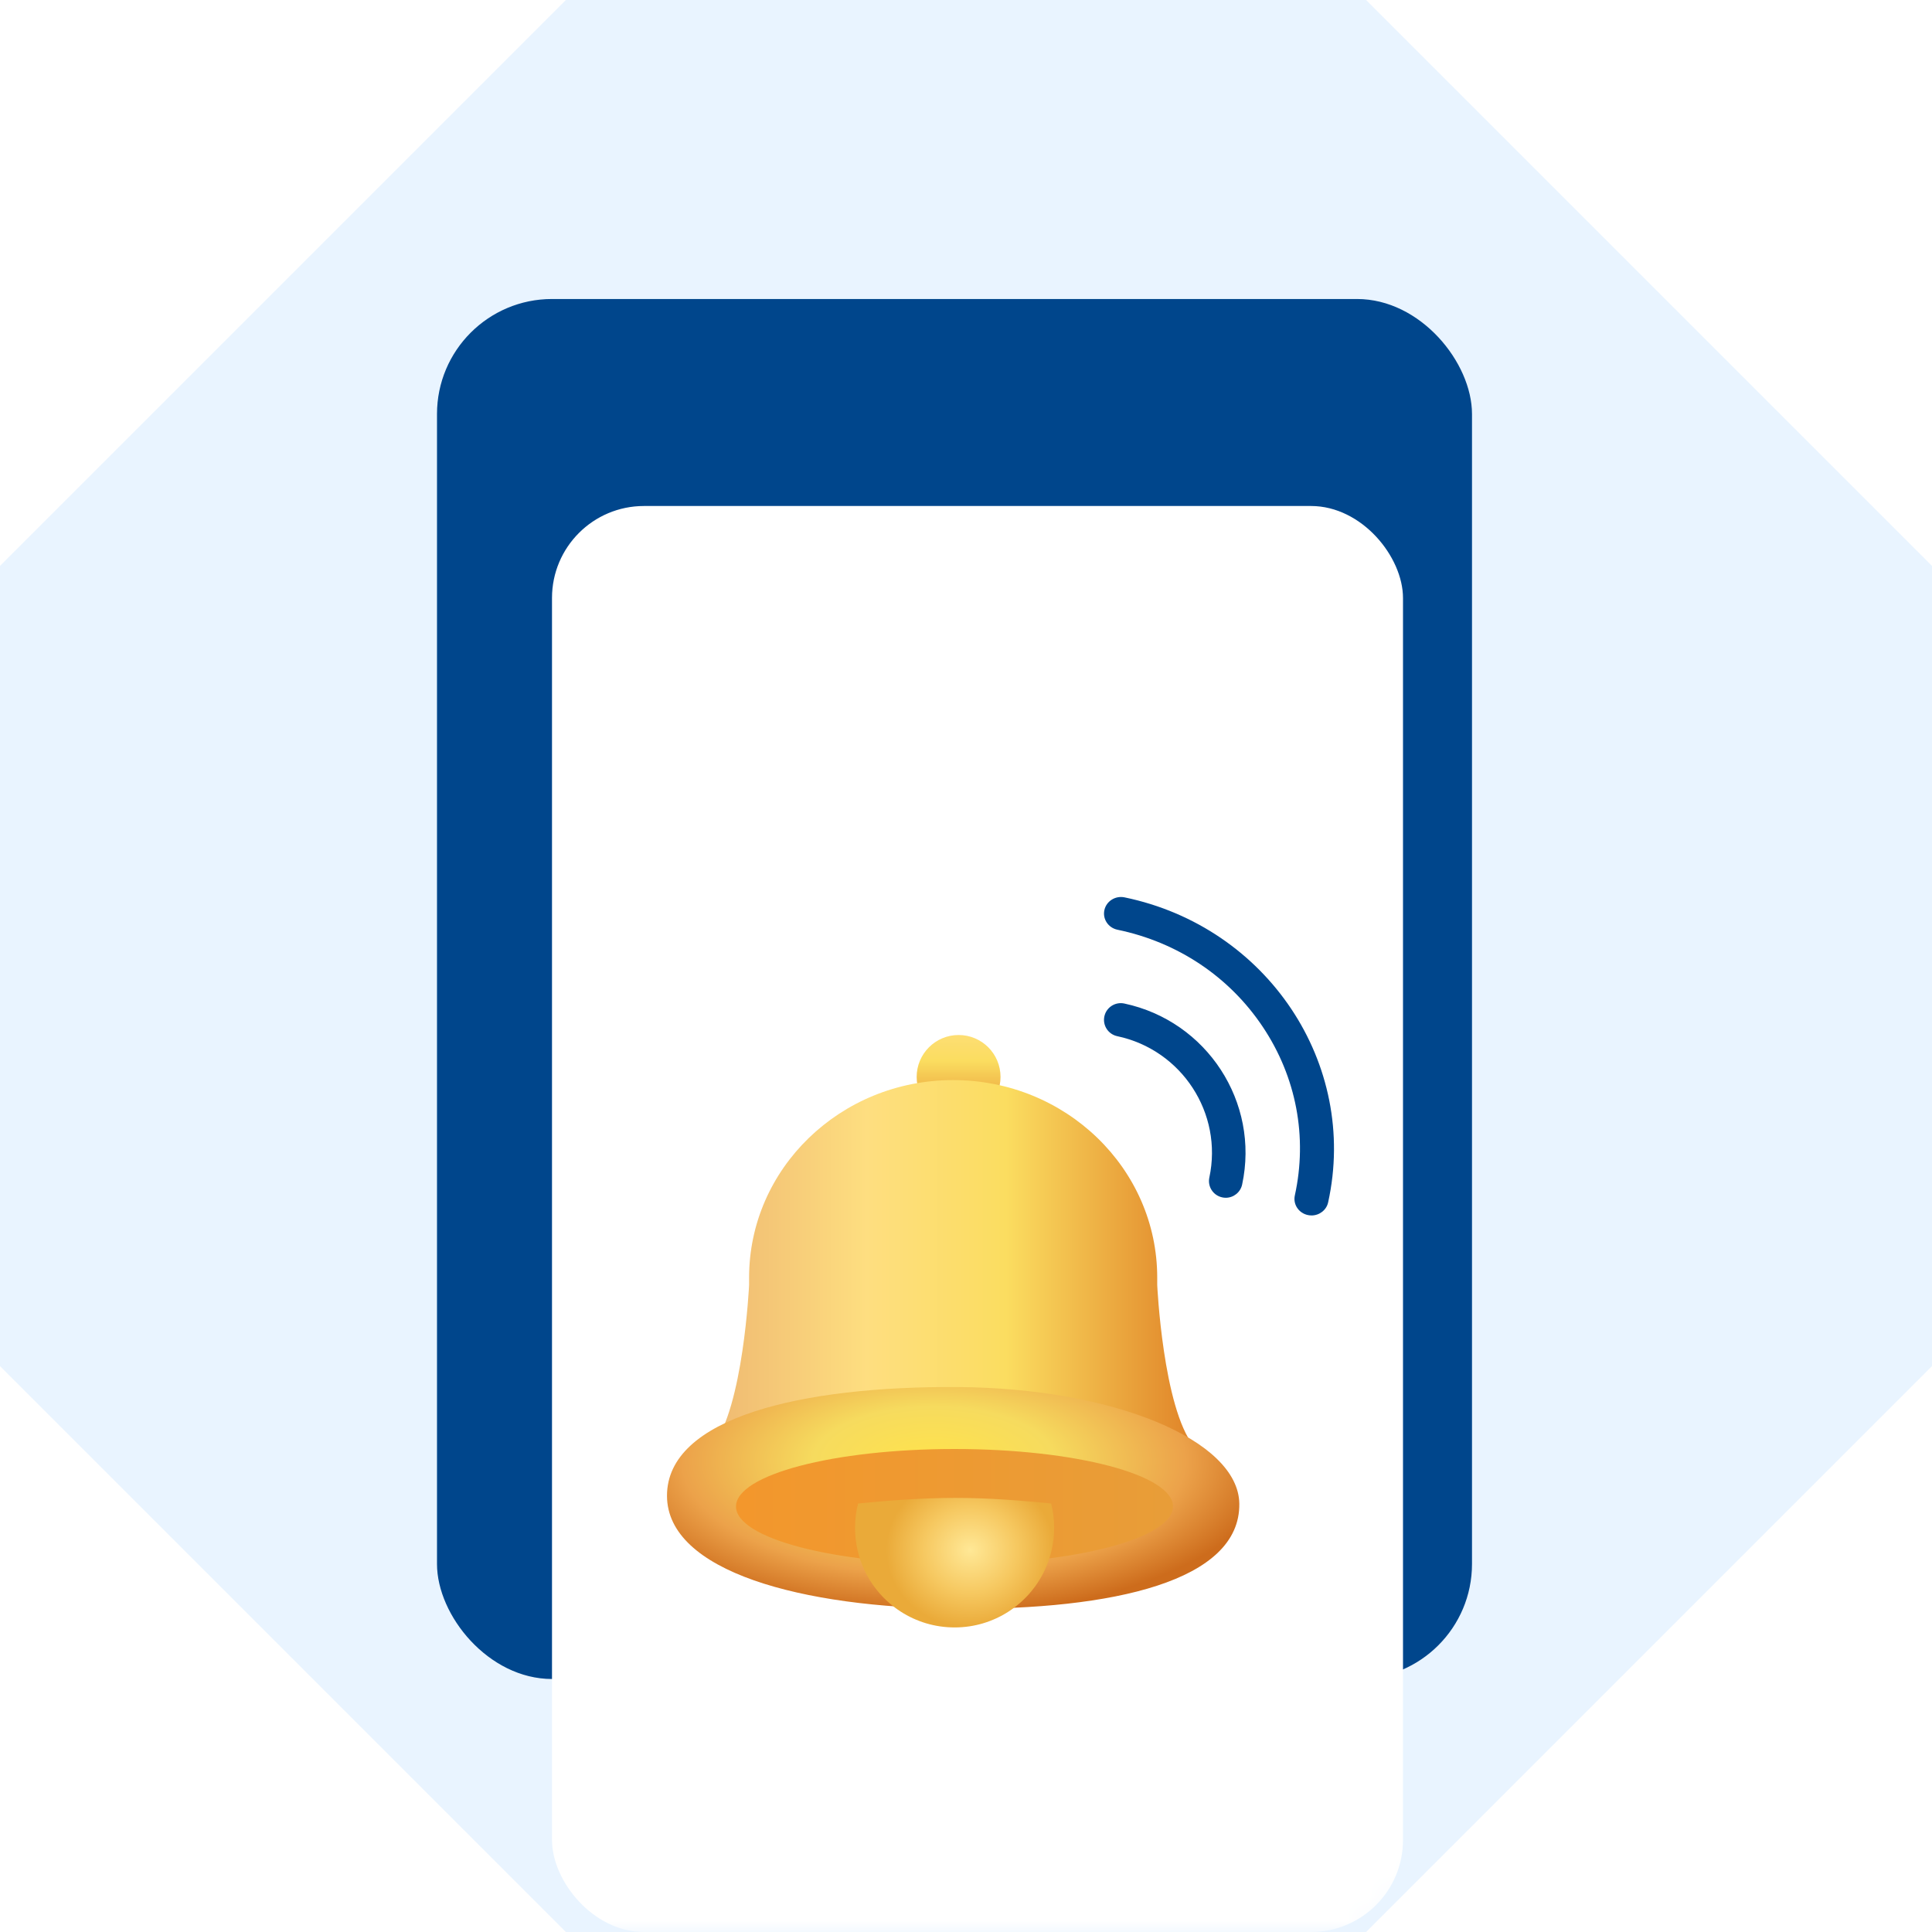 <svg width="84" height="84" viewBox="0 0 84 84" fill="none" xmlns="http://www.w3.org/2000/svg">
<path d="M59.396 0H24.604L0 24.604V59.396L24.604 84H59.396L84 59.396V24.604L59.396 0Z" fill="#E9F4FF"/>
<mask id="mask0_3993_4925" style="mask-type:alpha" maskUnits="userSpaceOnUse" x="0" y="0" width="84" height="84">
<path d="M59.396 0H24.604L0 24.604V59.396L24.604 84H59.396L84 59.396V24.604L59.396 0Z" fill="#E9F4FF"/>
</mask>
<g mask="url(#mask0_3993_4925)">
<g filter="url(#filter0_i_3993_4925)">
<rect x="19" y="23" width="45" height="60" rx="5" fill="#00468C"/>
</g>
<g filter="url(#filter1_di_3993_4925)">
<rect x="23" y="31" width="37" height="62" rx="4" fill="white"/>
</g>
<rect x="37" y="26" width="11" height="2" rx="1" fill="white"/>
</g>
<path d="M43.501 46.823C43.501 47.831 42.686 48.646 41.678 48.646C40.671 48.646 39.855 47.828 39.855 46.823C39.855 45.818 40.671 45 41.678 45C42.686 45 43.501 45.815 43.501 46.823Z" fill="url(#paint0_linear_3993_4925)"/>
<path d="M50.314 55.87V55.55C50.314 50.806 46.341 46.96 41.44 46.96C36.539 46.96 32.569 50.806 32.569 55.55V55.87C32.569 55.87 32.321 61.194 30.977 62.885H51.906C50.561 61.192 50.314 55.87 50.314 55.87Z" fill="url(#paint1_linear_3993_4925)"/>
<path d="M53.883 65.371C53.933 68.75 48.392 69.993 41.613 69.948C34.837 69.902 29.01 68.32 29 65.04C28.99 61.63 34.863 60.261 41.642 60.307C48.421 60.35 53.839 62.618 53.883 65.371Z" fill="url(#paint2_radial_3993_4925)"/>
<g filter="url(#filter2_f_3993_4925)">
<ellipse cx="41.5" cy="65.5" rx="9.5" ry="2.5" fill="url(#paint3_linear_3993_4925)"/>
</g>
<path d="M45.703 65.369C44.453 65.246 43.06 65.126 41.543 65.126C40.026 65.126 38.559 65.246 37.308 65.369C37.221 65.708 37.176 66.064 37.176 66.43C37.176 67.093 37.325 67.723 37.594 68.286C38.289 69.748 39.778 70.758 41.505 70.758C43.231 70.758 44.72 69.748 45.415 68.286C45.682 67.723 45.833 67.093 45.833 66.43C45.833 66.064 45.788 65.708 45.701 65.369H45.703Z" fill="url(#paint4_radial_3993_4925)"/>
<g filter="url(#filter3_ii_3993_4925)">
<path d="M56.021 52.845C55.97 52.845 55.918 52.84 55.866 52.829C55.466 52.746 55.212 52.364 55.297 51.976C55.855 49.433 55.362 46.83 53.905 44.648C52.449 42.466 50.205 40.966 47.586 40.423C47.186 40.34 46.931 39.958 47.017 39.569C47.102 39.18 47.495 38.933 47.895 39.016C54.1 40.302 58.07 46.251 56.745 52.277C56.671 52.614 56.364 52.846 56.021 52.846V52.845Z" fill="#00468C"/>
<path d="M52.294 52.077C52.243 52.077 52.192 52.072 52.141 52.06C51.747 51.977 51.496 51.591 51.58 51.198C52.178 48.406 50.384 45.648 47.578 45.052C47.183 44.968 46.932 44.583 47.016 44.19C47.1 43.798 47.488 43.548 47.882 43.631C51.474 44.395 53.774 47.925 53.006 51.502C52.933 51.843 52.63 52.077 52.293 52.077H52.294Z" fill="#00468C"/>
</g>
<defs>
<filter id="filter0_i_3993_4925" x="19" y="18" width="45" height="65" filterUnits="userSpaceOnUse" color-interpolation-filters="sRGB">
<feFlood flood-opacity="0" result="BackgroundImageFix"/>
<feBlend mode="normal" in="SourceGraphic" in2="BackgroundImageFix" result="shape"/>
<feColorMatrix in="SourceAlpha" type="matrix" values="0 0 0 0 0 0 0 0 0 0 0 0 0 0 0 0 0 0 127 0" result="hardAlpha"/>
<feOffset dy="-10"/>
<feGaussianBlur stdDeviation="2.5"/>
<feComposite in2="hardAlpha" operator="arithmetic" k2="-1" k3="1"/>
<feColorMatrix type="matrix" values="0 0 0 0 0.032 0 0 0 0 0.246 0 0 0 0 0.46 0 0 0 1 0"/>
<feBlend mode="normal" in2="shape" result="effect1_innerShadow_3993_4925"/>
</filter>
<filter id="filter1_di_3993_4925" x="22" y="21" width="41" height="75" filterUnits="userSpaceOnUse" color-interpolation-filters="sRGB">
<feFlood flood-opacity="0" result="BackgroundImageFix"/>
<feColorMatrix in="SourceAlpha" type="matrix" values="0 0 0 0 0 0 0 0 0 0 0 0 0 0 0 0 0 0 127 0" result="hardAlpha"/>
<feOffset dx="1" dy="1"/>
<feGaussianBlur stdDeviation="1"/>
<feComposite in2="hardAlpha" operator="out"/>
<feColorMatrix type="matrix" values="0 0 0 0 0 0 0 0 0 0.255 0 0 0 0 0.509 0 0 0 1 0"/>
<feBlend mode="normal" in2="BackgroundImageFix" result="effect1_dropShadow_3993_4925"/>
<feBlend mode="normal" in="SourceGraphic" in2="effect1_dropShadow_3993_4925" result="shape"/>
<feColorMatrix in="SourceAlpha" type="matrix" values="0 0 0 0 0 0 0 0 0 0 0 0 0 0 0 0 0 0 127 0" result="hardAlpha"/>
<feOffset dy="-10"/>
<feGaussianBlur stdDeviation="5"/>
<feComposite in2="hardAlpha" operator="arithmetic" k2="-1" k3="1"/>
<feColorMatrix type="matrix" values="0 0 0 0 0.657 0 0 0 0 0.657 0 0 0 0 0.657 0 0 0 0.3 0"/>
<feBlend mode="normal" in2="shape" result="effect2_innerShadow_3993_4925"/>
</filter>
<filter id="filter2_f_3993_4925" x="31" y="62" width="21" height="7" filterUnits="userSpaceOnUse" color-interpolation-filters="sRGB">
<feFlood flood-opacity="0" result="BackgroundImageFix"/>
<feBlend mode="normal" in="SourceGraphic" in2="BackgroundImageFix" result="shape"/>
<feGaussianBlur stdDeviation="0.5" result="effect1_foregroundBlur_3993_4925"/>
</filter>
<filter id="filter3_ii_3993_4925" x="47" y="39" width="11" height="13.846" filterUnits="userSpaceOnUse" color-interpolation-filters="sRGB">
<feFlood flood-opacity="0" result="BackgroundImageFix"/>
<feBlend mode="normal" in="SourceGraphic" in2="BackgroundImageFix" result="shape"/>
<feColorMatrix in="SourceAlpha" type="matrix" values="0 0 0 0 0 0 0 0 0 0 0 0 0 0 0 0 0 0 127 0" result="hardAlpha"/>
<feOffset/>
<feGaussianBlur stdDeviation="1"/>
<feComposite in2="hardAlpha" operator="arithmetic" k2="-1" k3="1"/>
<feColorMatrix type="matrix" values="0 0 0 0 0.102 0 0 0 0 0.38 0 0 0 0 0.659 0 0 0 1 0"/>
<feBlend mode="normal" in2="shape" result="effect1_innerShadow_3993_4925"/>
<feColorMatrix in="SourceAlpha" type="matrix" values="0 0 0 0 0 0 0 0 0 0 0 0 0 0 0 0 0 0 127 0" result="hardAlpha"/>
<feOffset dx="1"/>
<feGaussianBlur stdDeviation="0.5"/>
<feComposite in2="hardAlpha" operator="arithmetic" k2="-1" k3="1"/>
<feColorMatrix type="matrix" values="0 0 0 0 1 0 0 0 0 1 0 0 0 0 1 0 0 0 0.3 0"/>
<feBlend mode="normal" in2="effect1_innerShadow_3993_4925" result="effect2_innerShadow_3993_4925"/>
</filter>
<linearGradient id="paint0_linear_3993_4925" x1="41.676" y1="44.514" x2="41.676" y2="49.072" gradientUnits="userSpaceOnUse">
<stop stop-color="#FEDE7C"/>
<stop offset="0.35" stop-color="#FBDD60"/>
<stop offset="1" stop-color="#E08328"/>
</linearGradient>
<linearGradient id="paint1_linear_3993_4925" x1="30.977" y1="54.925" x2="51.906" y2="54.925" gradientUnits="userSpaceOnUse">
<stop stop-color="#EFB971"/>
<stop offset="0.32" stop-color="#FEDE80"/>
<stop offset="0.61" stop-color="#FBDD60"/>
<stop offset="1" stop-color="#E08328"/>
</linearGradient>
<radialGradient id="paint2_radial_3993_4925" cx="0" cy="0" r="1" gradientUnits="userSpaceOnUse" gradientTransform="translate(40.599 63.53) scale(15.03 6.764)">
<stop stop-color="#FFE34C"/>
<stop offset="0.35" stop-color="#F6DB5E"/>
<stop offset="0.73" stop-color="#ECA24A"/>
<stop offset="0.99" stop-color="#CD6C1C"/>
</radialGradient>
<linearGradient id="paint3_linear_3993_4925" x1="32" y1="65.5" x2="51" y2="65.5" gradientUnits="userSpaceOnUse">
<stop stop-color="#F3972C"/>
<stop offset="1" stop-color="#E89D38"/>
</linearGradient>
<radialGradient id="paint4_radial_3993_4925" cx="0" cy="0" r="1" gradientUnits="userSpaceOnUse" gradientTransform="translate(42.183 67.397) scale(3.658 3.365)">
<stop stop-color="#FFE896"/>
<stop offset="0.56" stop-color="#F6C860"/>
<stop offset="1" stop-color="#EAAA39"/>
</radialGradient>
</defs>
</svg>
